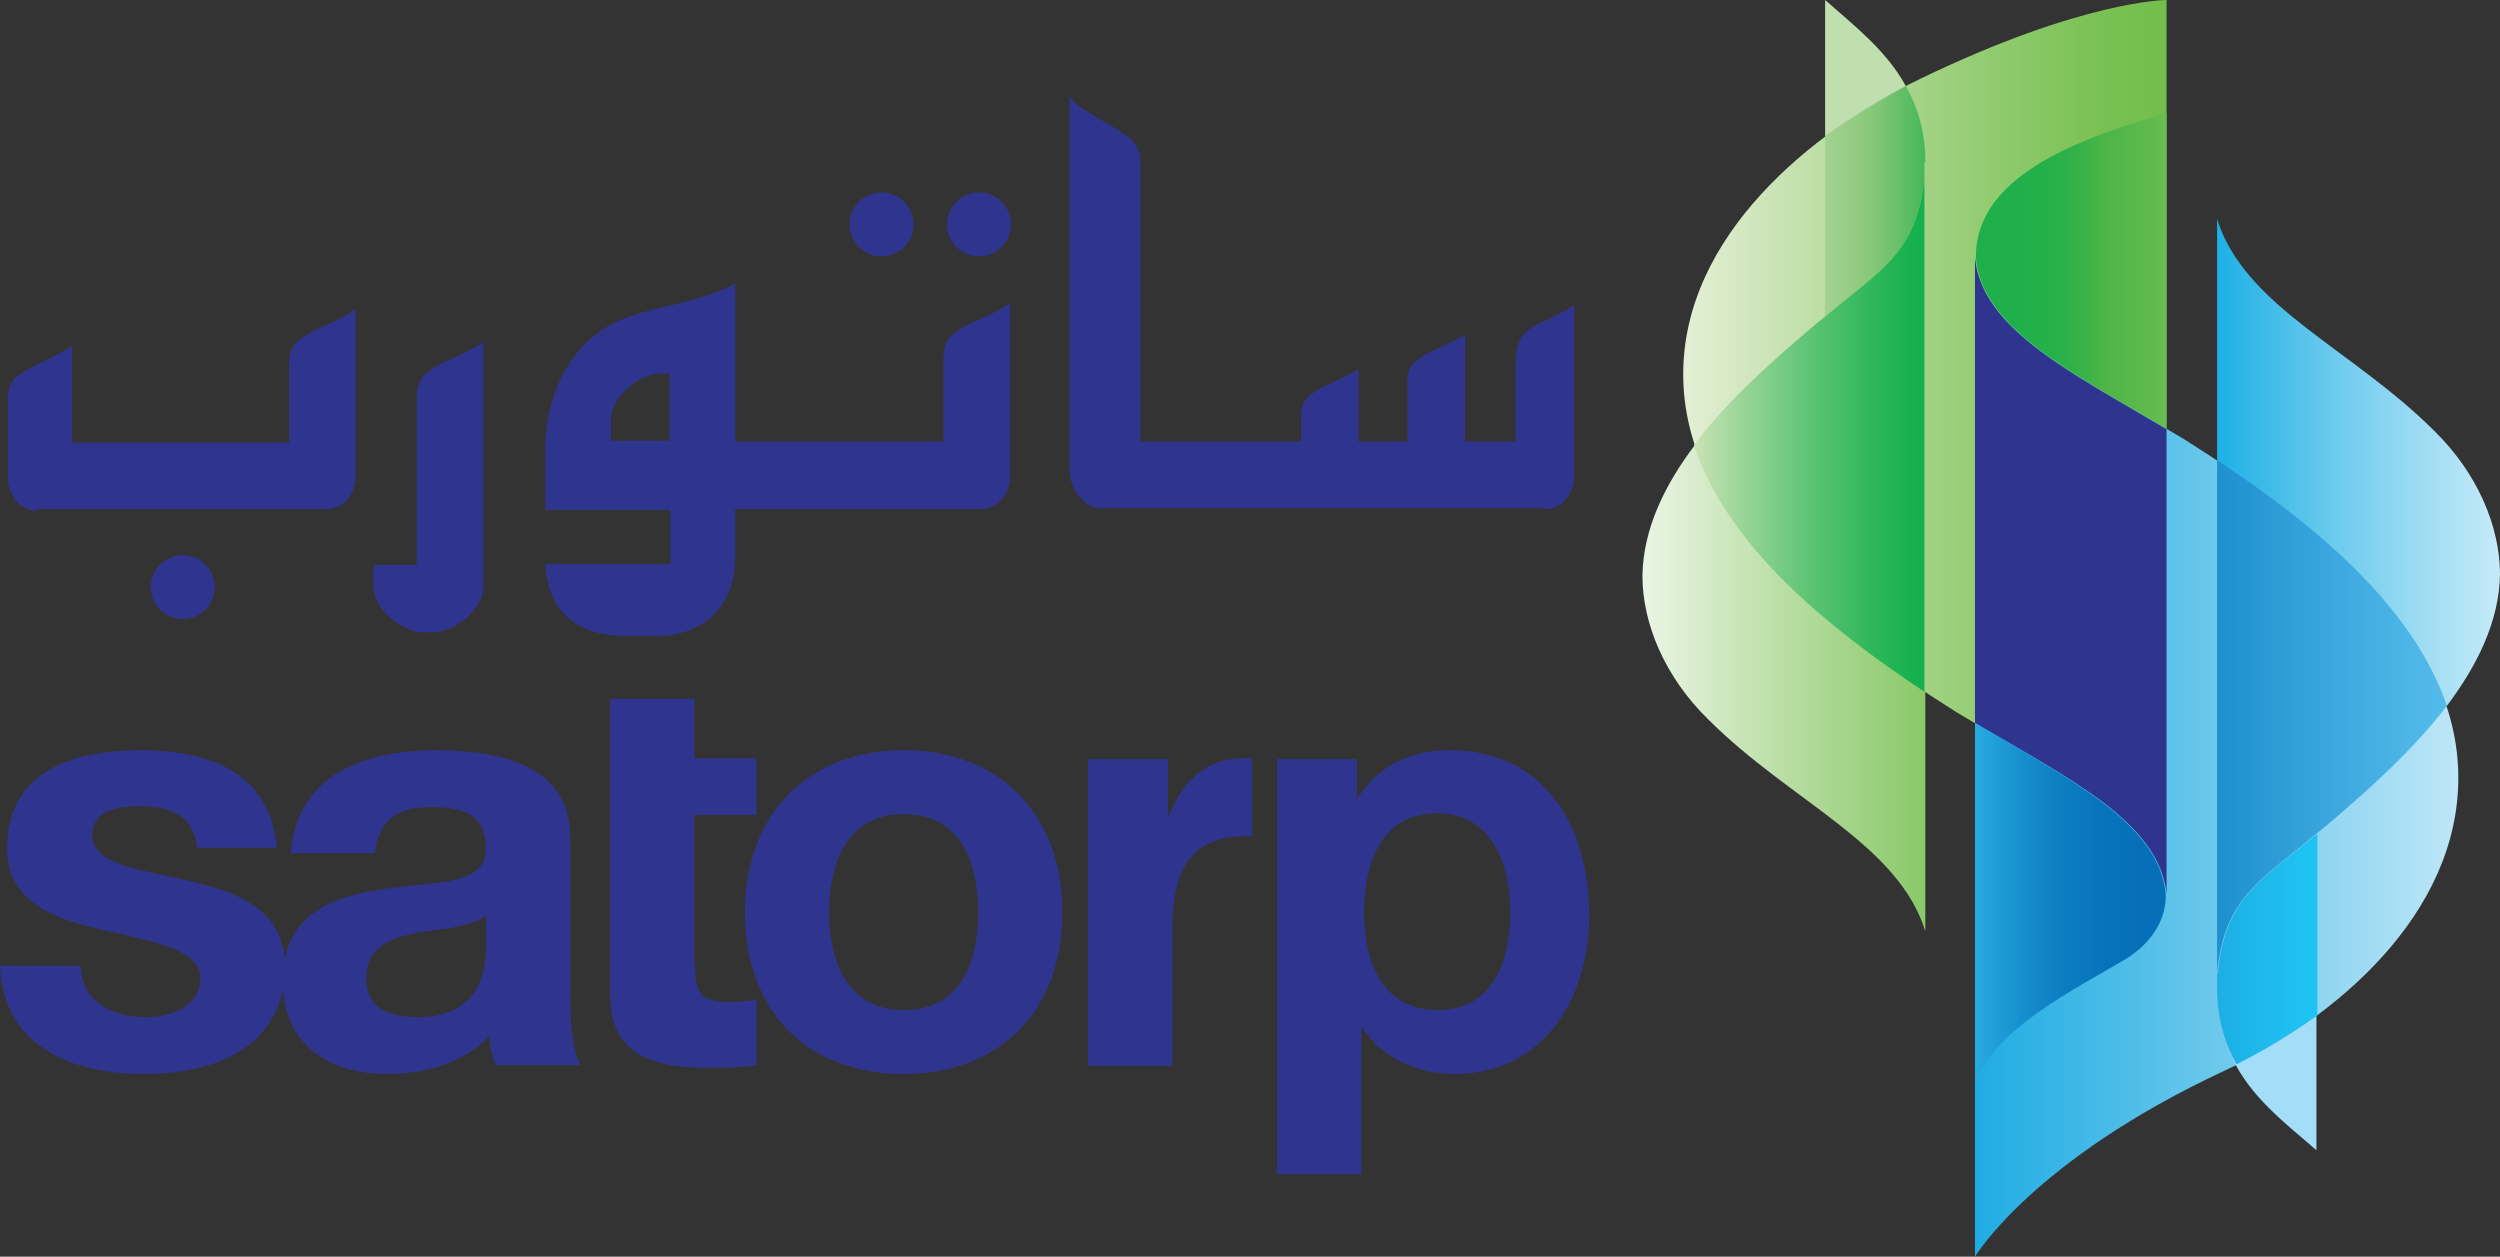 <?xml version="1.0" encoding="UTF-8"?><svg id="Layer_2" xmlns="http://www.w3.org/2000/svg" xmlns:xlink="http://www.w3.org/1999/xlink" viewBox="0 0 28.19 14.17"><rect x="0" y="0" width="28.19" height="14.17" fill="#333333" stroke="none"/><defs><style>.cls-1{fill:url(#linear-gradient-2);}.cls-2{fill:#a3ddf8;}.cls-3{fill:url(#linear-gradient-6);}.cls-4{fill:url(#linear-gradient-10);}.cls-5{fill:url(#linear-gradient-5);}.cls-6{fill:#2f358f;}.cls-7{fill:none;}.cls-8{fill:url(#linear-gradient-7);}.cls-9{fill:url(#linear-gradient-9);}.cls-10{fill:url(#linear-gradient-3);}.cls-11{fill:url(#linear-gradient);}.cls-12{fill:#c0dfaf;}.cls-13{fill:url(#linear-gradient-4);}.cls-14{fill:url(#linear-gradient-8);}</style><linearGradient id="linear-gradient" x1="-297.65" y1="136.22" x2="-292.2" y2="136.22" gradientTransform="translate(316.63 -131.18)" gradientUnits="userSpaceOnUse"><stop offset="0" stop-color="#e5efd6"/><stop offset=".31" stop-color="#b9dca1"/><stop offset=".62" stop-color="#93cc72"/><stop offset=".86" stop-color="#7ac154"/><stop offset="1" stop-color="#72be4a"/></linearGradient><linearGradient id="linear-gradient-2" x1="-287.45" y1="139.72" x2="-295.72" y2="139.72" gradientTransform="translate(316.63 -131.18)" gradientUnits="userSpaceOnUse"><stop offset="0" stop-color="#edf8fd"/><stop offset=".17" stop-color="#c0e7f7"/><stop offset=".64" stop-color="#4bbce8"/><stop offset=".85" stop-color="#1cabe2"/></linearGradient><linearGradient id="linear-gradient-3" x1="-292.5" y1="136.4" x2="-287.13" y2="136.4" gradientTransform="translate(316.63 -131.18)" gradientUnits="userSpaceOnUse"><stop offset=".14" stop-color="#16aee5"/><stop offset=".19" stop-color="#27b3e6"/><stop offset=".41" stop-color="#6ccbee"/><stop offset=".61" stop-color="#a3def4"/><stop offset=".78" stop-color="#cbecf9"/><stop offset=".92" stop-color="#e4f4fb"/><stop offset="1" stop-color="#edf8fd"/></linearGradient><linearGradient id="linear-gradient-4" x1="-298.26" y1="138.95" x2="-294.09" y2="138.95" gradientTransform="translate(316.63 -131.18)" gradientUnits="userSpaceOnUse"><stop offset="0" stop-color="#f0f7eb"/><stop offset=".59" stop-color="#a3d488"/><stop offset="1" stop-color="#72be4a"/></linearGradient><linearGradient id="linear-gradient-5" x1="-294.36" y1="141.39" x2="-292.2" y2="141.39" gradientTransform="translate(316.63 -131.18)" gradientUnits="userSpaceOnUse"><stop offset="0" stop-color="#27ace2"/><stop offset=".04" stop-color="#24a6de"/><stop offset=".25" stop-color="#168ecd"/><stop offset=".47" stop-color="#0c7cc0"/><stop offset=".7" stop-color="#0672b9"/><stop offset=".98" stop-color="#056fb7"/></linearGradient><linearGradient id="linear-gradient-6" x1="-288.64" y1="139.27" x2="-292.28" y2="139.27" gradientTransform="translate(316.63 -131.18)" gradientUnits="userSpaceOnUse"><stop offset="0" stop-color="#5bc1ee"/><stop offset=".26" stop-color="#4bb4e6"/><stop offset=".76" stop-color="#2394d1"/><stop offset="1" stop-color="#0f84c7"/></linearGradient><linearGradient id="linear-gradient-7" x1="-294.82" y1="134.24" x2="-291.37" y2="134.24" gradientTransform="translate(316.63 -131.18)" gradientUnits="userSpaceOnUse"><stop offset=".24" stop-color="#1fb04b"/><stop offset=".34" stop-color="#22b04a"/><stop offset=".43" stop-color="#2cb14a"/><stop offset=".5" stop-color="#3db348"/><stop offset=".55" stop-color="#4cb548"/><stop offset="1" stop-color="#87c457"/></linearGradient><linearGradient id="linear-gradient-8" x1="-297.59" y1="133.45" x2="-294.71" y2="133.45" gradientTransform="translate(316.63 -131.18)" gradientUnits="userSpaceOnUse"><stop offset="0" stop-color="#bedeb0"/><stop offset=".21" stop-color="#bbdcac"/><stop offset=".39" stop-color="#b1d8a2"/><stop offset=".54" stop-color="#a1d291"/><stop offset=".66" stop-color="#91cb80"/><stop offset=".72" stop-color="#86c87a"/><stop offset=".81" stop-color="#6cc16d"/><stop offset=".94" stop-color="#40b656"/><stop offset="1" stop-color="#29b14b"/></linearGradient><linearGradient id="linear-gradient-9" x1="-297.65" y1="136.08" x2="-293.68" y2="136.08" gradientTransform="translate(316.63 -131.18)" gradientUnits="userSpaceOnUse"><stop offset="0" stop-color="#d4e6ba"/><stop offset=".19" stop-color="#91d393"/><stop offset=".37" stop-color="#5ac374"/><stop offset=".52" stop-color="#32b85d"/><stop offset=".64" stop-color="#19b150"/><stop offset=".71" stop-color="#11af4b"/><stop offset=".87" stop-color="#09aa4c"/><stop offset="1" stop-color="#00a44f"/></linearGradient><linearGradient id="linear-gradient-10" x1="-292.75" y1="141.89" x2="-290.66" y2="141.89" gradientTransform="translate(316.63 -131.18)" gradientUnits="userSpaceOnUse"><stop offset="0" stop-color="#1b9bd7"/><stop offset=".45" stop-color="#1caae1"/><stop offset="1" stop-color="#1fc3f3"/></linearGradient></defs><g id="Layer_1-2"><g><g><g><path class="cls-11" d="M22.06,8.03c1.16,.7,2.29,1.21,2.37,2.05V0s-.94,0-2.78,.89c-1.22,.59-2.67,1.77-2.67,3.33,0,1.65,1.64,2.9,3.08,3.81Z"/><path class="cls-1" d="M24.64,4.96c-1.16-.7-2.29-1.21-2.37-2.05V14.17s.65-1.09,2.82-2.1c1.23-.58,2.63-1.75,2.63-3.3,0-1.65-1.64-2.9-3.08-3.81Z"/><path class="cls-10" d="M27.59,7.96c.34-.45,.59-.95,.6-1.48,0-.54-.25-1.14-.74-1.62-.93-.93-2.14-1.4-2.45-2.39v2.73c1.09,.72,2.21,1.64,2.59,2.77Z"/><path class="cls-13" d="M19.11,5.02c-.34,.45-.58,.94-.59,1.47,0,.54,.25,1.14,.74,1.62,.93,.93,2.14,1.4,2.45,2.39v-2.71c-1.09-.72-2.22-1.64-2.6-2.78Z"/><path class="cls-2" d="M25.17,11.93c.21,.44,.58,.72,.95,1.04v-1.52c-.29,.22-.6,.4-.91,.55-.01-.03-.03-.05-.04-.08Z"/><path class="cls-5" d="M22.27,8.15v4.1h0c.16-.63,1.19-1.13,1.69-1.43,.51-.31,.46-.74,.46-.74-.07-.79-1.08-1.29-2.16-1.93Z"/><path class="cls-3" d="M25,5.19v5.78c.08-.85,.49-1.04,1.12-1.57l.1-.08c.46-.39,.98-.85,1.37-1.36-.38-1.13-1.5-2.05-2.59-2.77Z"/><path class="cls-8" d="M24.43,4.84V1.28h0c-1.44,.39-2.16,.9-2.15,1.63,.07,.79,1.08,1.29,2.16,1.93Z"/><path class="cls-14" d="M21.71,1.83c0-.35-.09-.63-.22-.86-.3,.16-.61,.35-.91,.57V3.57c.64-.53,1.04-.72,1.12-1.57,0-.1,0-.07,0-.17Z"/><path class="cls-9" d="M20.58,3.57l-.1,.08c-.46,.39-.99,.85-1.38,1.37,.38,1.14,1.5,2.05,2.6,2.78V2c-.08,.85-.49,1.04-1.12,1.57Z"/><path class="cls-12" d="M20.58,0V1.54c.3-.22,.61-.41,.91-.57-.22-.4-.57-.67-.91-.97Z"/><path class="cls-4" d="M25,10.97h0c0,.1,0,.07,0,.17,0,.35,.09,.63,.22,.86,.3-.15,.61-.34,.91-.55v-2.05c-.64,.53-1.04,.72-1.12,1.57Z"/></g><path class="cls-6" d="M22.27,2.91v5.24c1.08,.64,2.08,1.13,2.16,1.93V4.84c-1.08-.64-2.08-1.13-2.16-1.93Z"/></g><g><path class="cls-7" d="M7.55,4.21h-.1c-.2,0-.56,.22-.56,.53v.23h.66v-.76Z"/><path class="cls-7" d="M16.2,9.18c-.62,0-.82,.56-.82,1.12s.21,1.1,.83,1.1,.82-.54,.82-1.1-.22-1.12-.83-1.12Z"/><path class="cls-7" d="M4.13,11.03c0,.35,.27,.44,.58,.44,.74,0,.77-.59,.77-.8v-.35c-.16,.14-.5,.15-.79,.2-.29,.06-.56,.16-.56,.51Z"/><path class="cls-7" d="M10.19,9.18c-.64,0-.84,.56-.84,1.11s.19,1.1,.84,1.1,.84-.56,.84-1.1-.19-1.11-.84-1.11Z"/><path class="cls-6" d="M4.77,7.13h.12c.2,0,.56-.22,.56-.53V3.86c-.15,.09-.29,.16-.41,.21-.11,.05-.14,.07-.23,.14-.1,.07-.11,.19-.11,.26v.95s0,.95,0,.95h-.49v.23c0,.31,.37,.53,.56,.53Z"/><path class="cls-6" d="M.41,5.74H3.68c.21,0,.33-.19,.33-.37v-1.88c-.14,.09-.29,.16-.41,.21-.11,.05-.14,.07-.23,.14-.1,.07-.11,.19-.11,.26v.89H.81v-1.09c-.1,.07-.2,.12-.31,.17-.11,.05-.21,.1-.3,.17-.1,.07-.11,.19-.11,.26v.89c0,.18,.12,.37,.33,.37Z"/><path class="cls-6" d="M11.04,2.89c.2,0,.36-.16,.36-.36s-.16-.36-.36-.36-.36,.16-.36,.36,.16,.36,.36,.36Z"/><path class="cls-6" d="M7.55,6.36h-1.4c.04,.67,.51,.81,.9,.81h.39c.32,0,.85-.19,.85-.9v-.53h2.77c.21,0,.33-.19,.33-.37v-.71s0-1.24,0-1.24c-.14,.09-.29,.16-.41,.21-.11,.05-.14,.07-.23,.14-.1,.07-.11,.19-.11,.26v.95s-2.35,0-2.35,0v-1.78c-.25,.13-.51,.19-.75,.25-.27,.06-.52,.12-.75,.27-.51,.34-.64,.97-.64,1.29v.74h1.41v.63Zm-.66-1.39v-.23c0-.31,.37-.53,.56-.53h.1v.76h-.66Z"/><path class="cls-6" d="M1.7,6.62c0,.2,.16,.36,.36,.36s.36-.16,.36-.36-.16-.36-.36-.36-.36,.16-.36,.36Z"/><path class="cls-6" d="M9.94,2.89c.2,0,.36-.16,.36-.36s-.16-.36-.36-.36-.36,.16-.36,.36,.16,.36,.36,.36Z"/><path class="cls-6" d="M10.19,8.46c-1.08,0-1.79,.72-1.79,1.83s.7,1.82,1.79,1.82,1.79-.72,1.79-1.82-.7-1.83-1.79-1.83Zm0,2.93c-.64,0-.84-.56-.84-1.1s.19-1.11,.84-1.11,.84,.56,.84,1.11-.19,1.1-.84,1.1Z"/><path class="cls-6" d="M16.34,8.46c-.43,0-.8,.17-1.03,.54h-.01v-.44h-.9v4.68h.95v-1.65h.01c.23,.34,.62,.52,1.04,.52,1.01,0,1.52-.86,1.52-1.79,0-.98-.49-1.86-1.57-1.86Zm-.13,2.93c-.62,0-.83-.54-.83-1.1s.2-1.12,.82-1.12,.83,.57,.83,1.12-.2,1.1-.82,1.1Z"/><path class="cls-6" d="M14.01,8.55c-.39,.01-.65,.21-.83,.65h-.01v-.64h-.9v3.46h.95v-1.56c0-.61,.18-1.01,.78-1.03,.05,0,.08,0,.12,0v-.88s-.08,0-.11,0Z"/><path class="cls-6" d="M6.43,9.44c0-.83-.83-.98-1.52-.98-.78,0-1.57,.27-1.63,1.16h.95c.03-.38,.27-.52,.63-.52,.33,0,.62,.06,.62,.47s-.54,.37-1.12,.45c-.52,.07-1.04,.23-1.15,.8-.04-.58-.56-.77-1.09-.89-.54-.13-1.08-.17-1.08-.52,0-.28,.31-.32,.53-.32,.34,0,.62,.1,.65,.47h.9c-.07-.85-.77-1.1-1.53-1.1s-1.51,.23-1.51,1.11c0,.61,.55,.8,1.1,.92,.68,.15,1.08,.25,1.08,.54,0,.33-.35,.44-.62,.44-.37,0-.72-.17-.73-.58H0c.04,.92,.82,1.22,1.63,1.22,.71,0,1.42-.24,1.56-.96,.04,.65,.54,.96,1.17,.96,.42,0,.86-.11,1.16-.43,0,.11,.03,.23,.07,.33h.96c-.09-.14-.12-.46-.12-.77v-1.8Zm-.95,1.23c0,.21-.03,.8-.77,.8-.31,0-.58-.09-.58-.44s.27-.45,.56-.51c.29-.05,.63-.06,.79-.2v.35Z"/><path class="cls-6" d="M17.42,5.74c.21,0,.33-.19,.33-.37v-1.93c-.1,.07-.2,.11-.29,.16-.23,.1-.37,.17-.37,.5v.88h-.57v-1.21c-.12,.08-.25,.13-.35,.18-.1,.04-.12,.06-.2,.12-.08,.06-.1,.16-.1,.22v.69s-.55,0-.55,0v-.82c-.12,.08-.25,.13-.35,.18-.1,.04-.12,.06-.2,.12-.08,.06-.1,.16-.1,.22v.3s-1.81,0-1.81,0V1.83c0-.22-.14-.3-.38-.44-.1-.06-.21-.12-.32-.2-.04-.03-.07-.06-.1-.1V5.31c0,.2,.18,.42,.33,.42h5Z"/><path class="cls-6" d="M7.83,10.9v-1.71h.7v-.64h-.7v-.67h-.95v3.34c0,.69,.51,.82,1.09,.82,.19,0,.4,0,.56-.03v-.74c-.1,.02-.19,.03-.29,.03-.32,0-.4-.08-.4-.4Z"/></g></g></g></svg>